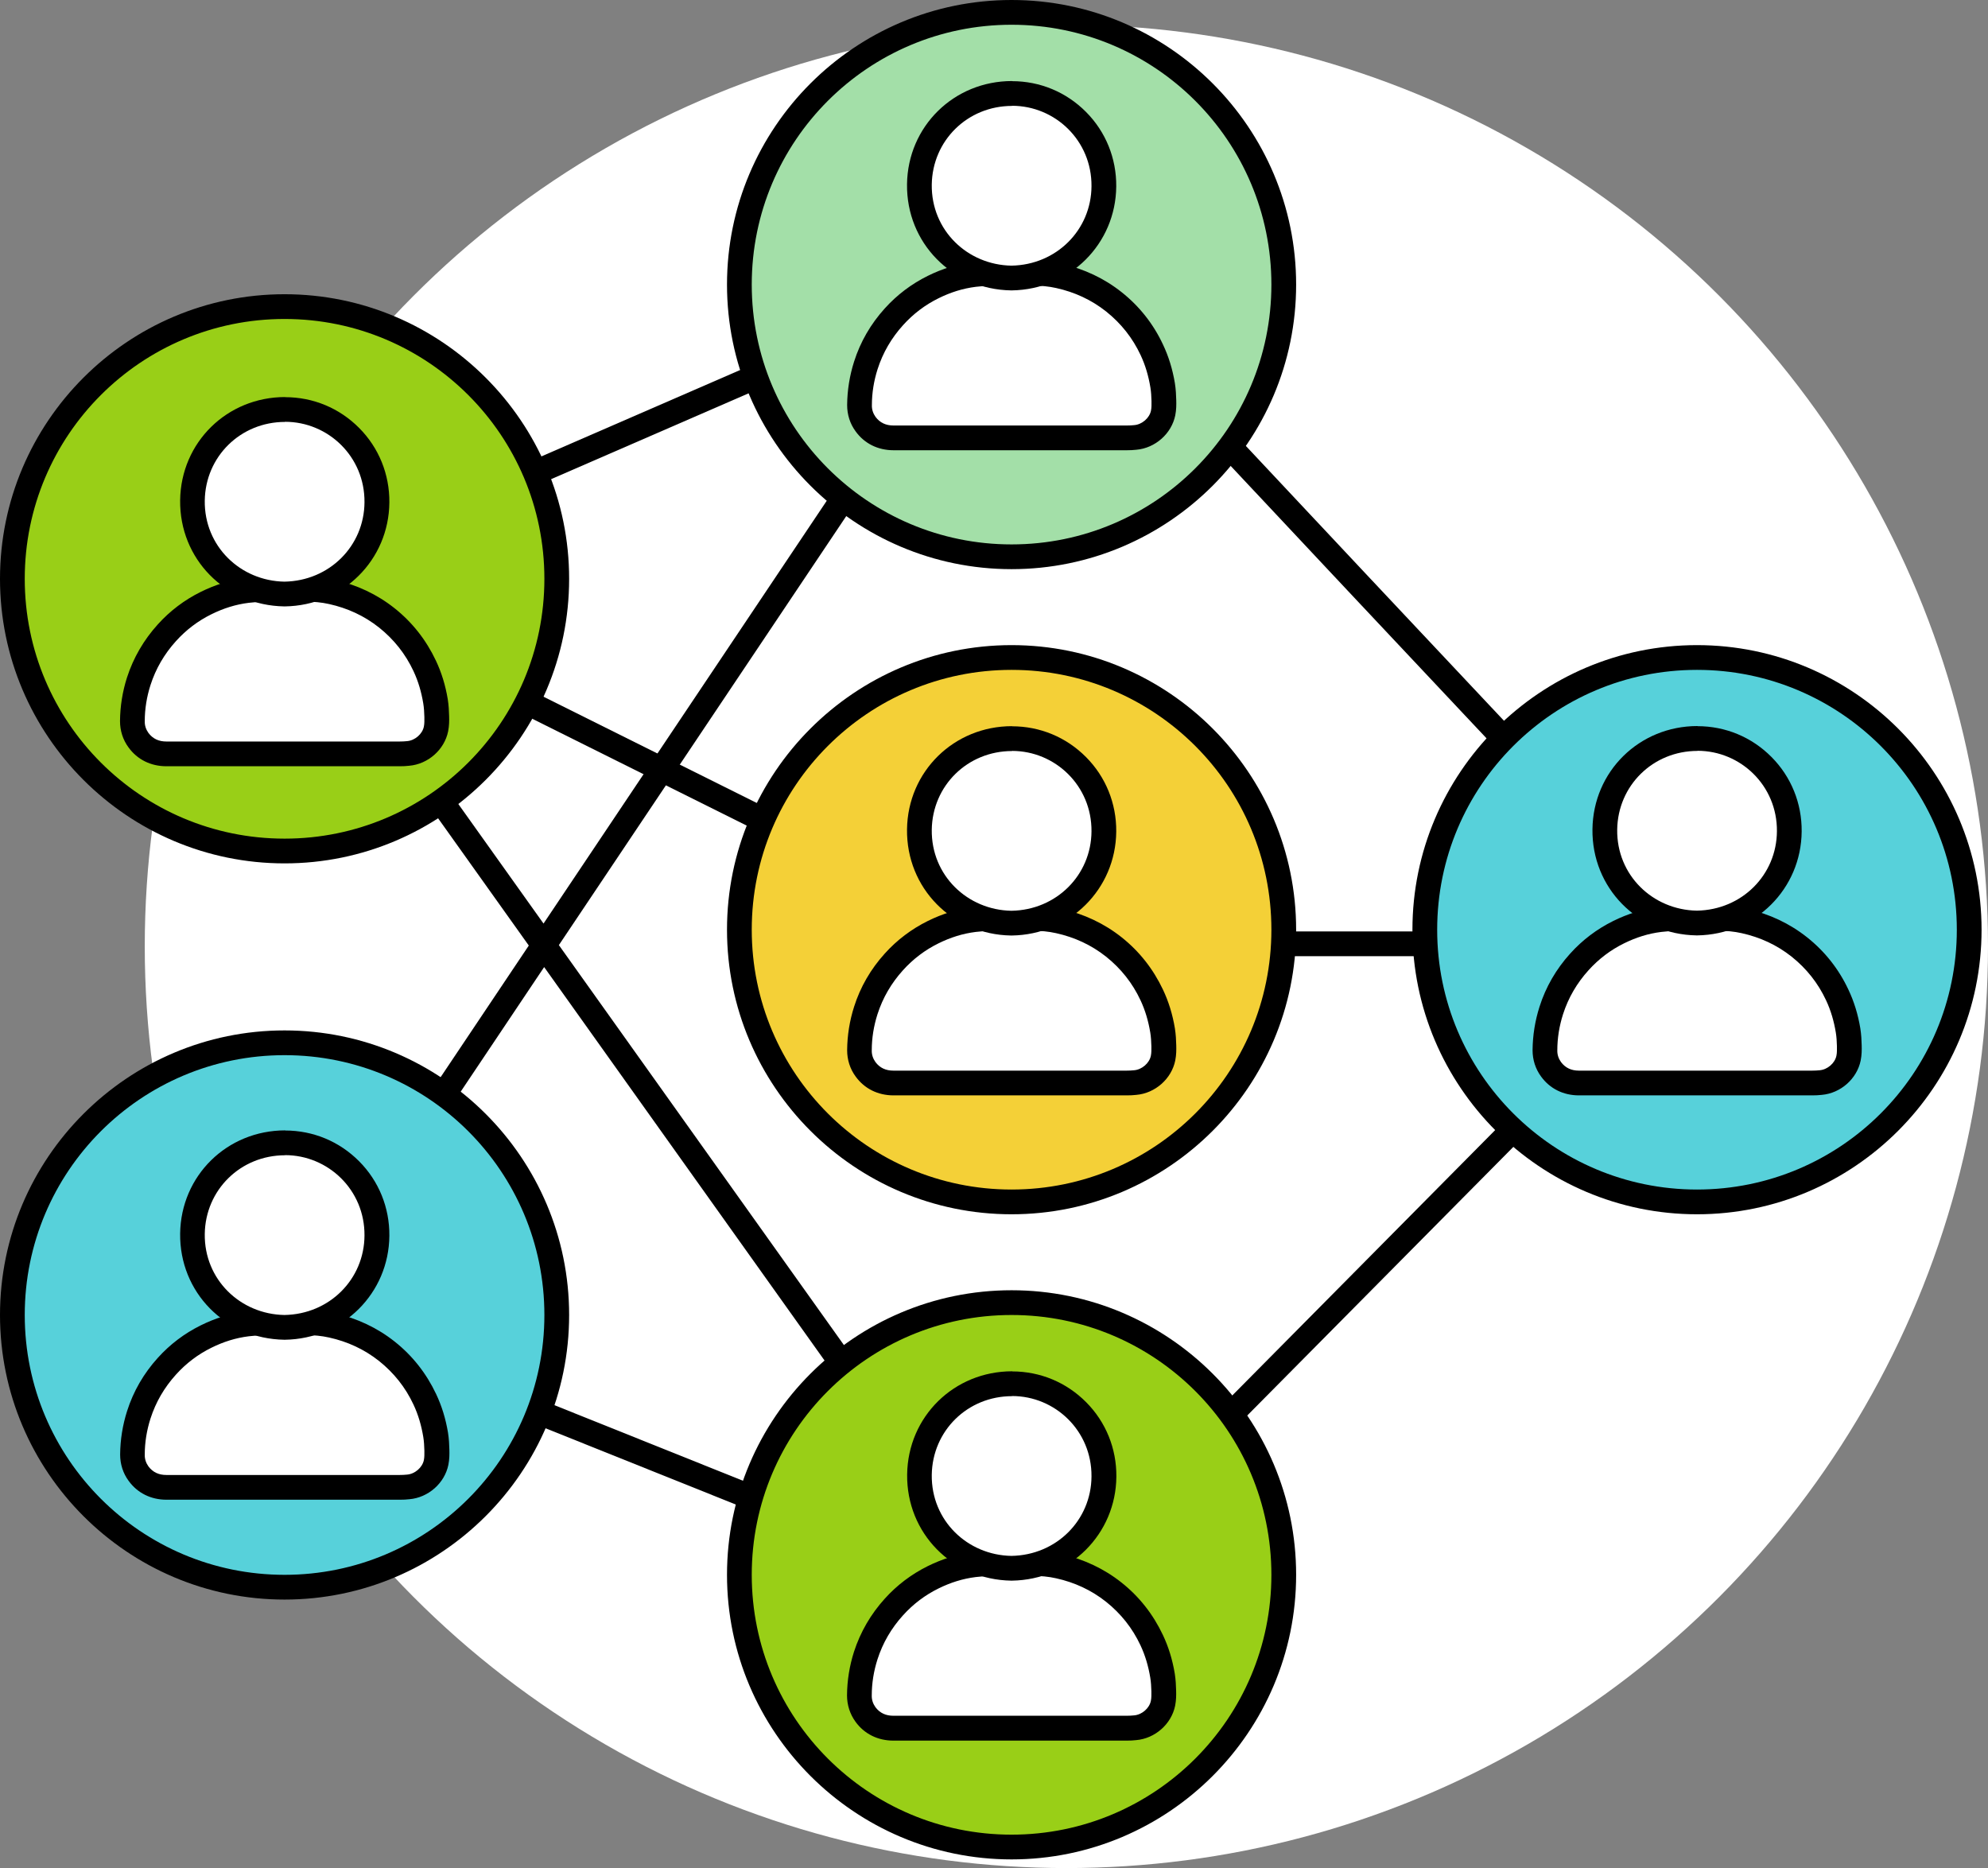 <?xml version="1.0" encoding="UTF-8"?><svg id="Layer_2" xmlns="http://www.w3.org/2000/svg" viewBox="0 0 160.68 150.99"><rect x="0" y="0" width="160.68" height="150.99" fill="#808080" stroke="none"/><defs><style>.cls-1{fill:#f4d037;}.cls-1,.cls-2,.cls-3,.cls-4,.cls-5,.cls-6{stroke-width:0px;}.cls-2{fill:#000;}.cls-3{fill:#99cf17;}.cls-4{fill:#57d1da;}.cls-5{fill:#a3dfa8;}.cls-7{fill:none;stroke:#000;stroke-linecap:round;stroke-linejoin:round;stroke-width:2px;}.cls-6{fill:#fff;}</style></defs><g id="_图层_1"><circle class="cls-6" cx="86.19" cy="76.49" r="74.49"/><path class="cls-7" d="M81.77,17.04c.43.98,55.4,59.24,55.4,59.24h-53.4"/><line class="cls-7" x1="81.77" y1="132.2" x2="137.17" y2="76.28"/><polyline class="cls-7" points="81.77 76.28 23 47 81.76 21.46"/><polyline class="cls-7" points="23 47 81.77 129.46 23.94 106.28 81.76 19.97"/><path class="cls-4" d="M137.16,97.14c-12.13,0-22-9.87-22-22s9.87-22,22-22,22,9.87,22,22-9.87,22-22,22Z"/><path class="cls-2" d="M137.16,54.14c11.6,0,21,9.4,21,21s-9.4,21-21,21-21-9.4-21-21,9.4-21,21-21M137.16,52.14c-12.68,0-23,10.32-23,23s10.32,23,23,23,23-10.32,23-23-10.32-23-23-23h0Z"/><path class="cls-3" d="M23,68.79c-12.13,0-22-9.87-22-22s9.87-22,22-22,22,9.87,22,22-9.87,22-22,22Z"/><path class="cls-2" d="M23,25.78c11.6,0,21,9.4,21,21s-9.4,21-21,21S2,58.38,2,46.78s9.4-21,21-21M23,23.78C10.32,23.78,0,34.1,0,46.78s10.32,23,23,23,23-10.32,23-23-10.32-23-23-23h0Z"/><path class="cls-6" d="M13.44,60.93c-.94,0-1.72-.38-2.25-1.11-.33-.45-.5-.98-.5-1.54,0-1.09.18-2.17.51-3.21.47-1.47,1.24-2.79,2.27-3.93.92-1.01,1.99-1.81,3.18-2.4,1.09-.54,2.21-.88,3.33-1.02.46-.06.91-.09,1.36-.09.6,0,1.21,0,1.81,0,.53,0,1.06,0,1.59.01.8.01,1.46.08,2.07.22,1.67.38,3.16,1.08,4.44,2.09,1.32,1.04,2.35,2.35,3.06,3.88.41.87.7,1.81.88,2.86.07.44.09.88.1,1.24.01.31.01.65-.06.99-.21,1.04-1.18,1.89-2.25,1.98-.23.02-.45.03-.68.03h-4.65s-14.21,0-14.21,0Z"/><path class="cls-2" d="M23.17,48.61c.52,0,1.04,0,1.56.01.63.01,1.25.06,1.87.2,1.49.33,2.84.95,4.04,1.9,1.2.96,2.13,2.13,2.78,3.52.39.83.64,1.7.79,2.61.06.36.08.74.09,1.11,0,.25.01.52-.04.76-.12.61-.73,1.13-1.36,1.18-.2.02-.39.03-.59.03-1.87,0-3.74,0-5.62,0h-8.52c-1.58,0-3.15,0-4.73,0-.59,0-1.08-.21-1.44-.69-.2-.28-.31-.6-.3-.95,0-.99.16-1.97.46-2.91.43-1.34,1.12-2.52,2.06-3.56.82-.91,1.78-1.64,2.88-2.18.95-.47,1.95-.79,3.01-.92.41-.05.83-.08,1.25-.08.6,0,1.21-.01,1.81-.01M23.17,46.61c-.61,0-1.22,0-1.83.01-.48,0-.98.04-1.47.1-1.23.15-2.46.53-3.65,1.12-1.31.65-2.48,1.53-3.47,2.63-1.13,1.25-1.97,2.69-2.49,4.3-.36,1.13-.55,2.31-.56,3.51,0,.77.23,1.51.69,2.13.71.98,1.8,1.52,3.06,1.52h4.73s2.41,0,2.41,0h11.72c.26,0,.51-.01.76-.04,1.53-.13,2.85-1.3,3.15-2.78.09-.45.09-.87.08-1.23-.01-.39-.03-.87-.11-1.37-.19-1.14-.51-2.17-.96-3.12-.79-1.67-1.91-3.1-3.35-4.24-1.4-1.11-3.03-1.88-4.84-2.29-.68-.15-1.4-.23-2.27-.24-.53,0-1.06-.01-1.6-.01h0Z"/><path class="cls-6" d="M22.98,48c-4.22-.07-7.48-3.39-7.43-7.57.05-4.12,3.34-7.35,7.49-7.35,1.99,0,3.86.78,5.27,2.2,1.4,1.41,2.17,3.29,2.15,5.3-.03,4.09-3.3,7.35-7.45,7.41h-.03Z"/><path class="cls-2" d="M23.04,34.09c3.48,0,6.45,2.81,6.42,6.5-.02,3.53-2.83,6.36-6.47,6.42-3.56-.06-6.49-2.86-6.44-6.55.05-3.56,2.89-6.36,6.49-6.36h0M23.05,32.09h0c-4.7,0-8.43,3.66-8.49,8.34-.06,4.73,3.63,8.5,8.41,8.58.01,0,.02,0,.03,0s.02,0,.03,0c4.7-.07,8.4-3.76,8.44-8.4.02-2.28-.85-4.42-2.44-6.02-1.6-1.61-3.72-2.49-5.98-2.49h0Z"/><path class="cls-4" d="M23,128.28c-12.13,0-22-9.87-22-22s9.87-22,22-22,22,9.87,22,22-9.87,22-22,22Z"/><path class="cls-2" d="M23,85.28c11.6,0,21,9.4,21,21s-9.4,21-21,21S2,117.88,2,106.28s9.4-21,21-21M23,83.28c-12.68,0-23,10.32-23,23s10.32,23,23,23,23-10.32,23-23-10.32-23-23-23h0Z"/><path class="cls-6" d="M13.44,120.2c-.95,0-1.72-.38-2.25-1.11-.33-.45-.5-.98-.49-1.54,0-1.09.18-2.17.51-3.21.47-1.47,1.24-2.79,2.27-3.93.91-1,1.98-1.81,3.18-2.4,1.09-.54,2.21-.88,3.33-1.02.46-.06.92-.09,1.36-.09.61,0,1.22-.01,1.83-.01.52,0,1.05,0,1.57.01.81.01,1.47.08,2.07.22,1.67.38,3.16,1.08,4.44,2.09,1.31,1.04,2.35,2.35,3.06,3.88.41.87.7,1.81.88,2.86.07.44.09.88.1,1.24.01.31.01.65-.06.99-.21,1.04-1.18,1.89-2.25,1.98-.23.02-.45.03-.68.03H13.44Z"/><path class="cls-2" d="M23.17,107.89c.52,0,1.04,0,1.56.01.63.01,1.25.06,1.87.2,1.49.33,2.84.95,4.04,1.9,1.2.96,2.13,2.13,2.78,3.52.39.83.64,1.7.79,2.61.06.36.08.74.09,1.11,0,.25.01.52-.04.76-.12.61-.73,1.13-1.36,1.18-.2.02-.39.03-.59.03-1.86,0-3.71,0-5.57,0h-3.74c-3.19,0-6.37,0-9.56,0-.59,0-1.08-.21-1.44-.69-.2-.28-.31-.6-.3-.95,0-.99.16-1.97.46-2.91.43-1.34,1.12-2.52,2.06-3.56.82-.91,1.78-1.64,2.88-2.18.95-.47,1.95-.79,3.01-.92.41-.05.83-.08,1.25-.08.6,0,1.21-.01,1.81-.01M23.17,105.89c-.61,0-1.22,0-1.83.01-.48,0-.97.04-1.47.1-1.23.15-2.46.53-3.65,1.12-1.31.65-2.48,1.53-3.47,2.63-1.13,1.25-1.97,2.69-2.48,4.3-.36,1.13-.55,2.31-.56,3.51,0,.77.23,1.51.69,2.13.71.98,1.8,1.52,3.06,1.52h9.56s1.87,0,1.87,0h7.44c.26,0,.51-.01.76-.04,1.53-.13,2.85-1.3,3.15-2.78.09-.45.09-.87.08-1.23-.01-.39-.03-.87-.11-1.37-.19-1.14-.51-2.17-.96-3.12-.79-1.67-1.91-3.1-3.35-4.24-1.4-1.11-3.03-1.88-4.84-2.29-.67-.15-1.4-.23-2.27-.24-.53,0-1.06-.01-1.59-.01h0Z"/><path class="cls-6" d="M22.98,107.28c-4.22-.07-7.48-3.39-7.43-7.57.05-4.12,3.34-7.35,7.49-7.35,1.99,0,3.86.78,5.27,2.2,1.4,1.41,2.17,3.29,2.15,5.3-.03,4.09-3.3,7.35-7.45,7.41h-.03Z"/><path class="cls-2" d="M23.04,93.36c3.48,0,6.45,2.81,6.42,6.5-.02,3.53-2.83,6.36-6.47,6.42-3.56-.06-6.49-2.86-6.44-6.55.05-3.56,2.89-6.36,6.49-6.36h0M23.05,91.36h0c-4.7,0-8.43,3.66-8.49,8.34-.06,4.73,3.63,8.5,8.41,8.58.01,0,.02,0,.03,0s.02,0,.03,0c4.7-.07,8.4-3.76,8.44-8.4.02-2.28-.85-4.42-2.44-6.02-1.6-1.61-3.72-2.49-5.98-2.49h0Z"/><path class="cls-5" d="M81.76,45c-12.13,0-22-9.87-22-22S69.63,1,81.76,1s22,9.87,22,22-9.87,22-22,22Z"/><path class="cls-2" d="M81.76,2c11.6,0,21,9.4,21,21s-9.4,21-21,21-21-9.4-21-21S70.16,2,81.76,2M81.76,0c-12.68,0-23,10.32-23,23s10.32,23,23,23,23-10.32,23-23S94.44,0,81.76,0h0Z"/><path class="cls-6" d="M72.2,35.38c-.94,0-1.72-.38-2.25-1.11-.33-.45-.5-.98-.49-1.54,0-1.09.18-2.18.51-3.21.47-1.47,1.24-2.79,2.27-3.93.91-1,1.98-1.81,3.18-2.4,1.09-.54,2.21-.88,3.33-1.02.45-.06.91-.09,1.36-.09.61,0,1.22-.01,1.83-.01.52,0,1.05,0,1.57.01.8.01,1.46.08,2.07.22,1.67.38,3.16,1.08,4.44,2.09,1.31,1.04,2.34,2.35,3.06,3.88.41.87.7,1.81.87,2.86.07.44.09.86.1,1.24.01.29.01.64-.06.99-.21,1.04-1.18,1.89-2.25,1.98-.23.02-.45.03-.68.03h-18.87Z"/><path class="cls-2" d="M81.93,23.07c.52,0,1.04,0,1.57.01.63.01,1.25.06,1.87.2,1.49.33,2.84.95,4.04,1.9,1.2.96,2.13,2.13,2.78,3.52.39.83.64,1.7.79,2.61.06.36.08.74.09,1.11,0,.25.01.52-.04.76-.12.61-.73,1.13-1.36,1.18-.2.02-.39.03-.59.03-1.98,0-3.97,0-5.95,0h-8.19c-1.58,0-3.15,0-4.73,0-.59,0-1.08-.21-1.44-.69-.2-.28-.31-.6-.3-.95,0-.99.16-1.97.46-2.91.43-1.34,1.12-2.52,2.06-3.56.82-.91,1.78-1.64,2.88-2.18.95-.47,1.95-.79,3.01-.92.41-.05.83-.08,1.25-.08.6,0,1.2-.01,1.81-.01M81.93,21.07c-.61,0-1.22,0-1.83.01-.48,0-.97.04-1.47.1-1.23.15-2.46.53-3.65,1.12-1.31.65-2.48,1.53-3.47,2.63-1.13,1.25-1.97,2.69-2.48,4.3-.36,1.13-.55,2.31-.56,3.51,0,.77.23,1.51.69,2.13.71.98,1.8,1.52,3.06,1.52h4.73s2.41,0,2.41,0h11.72c.25,0,.51-.01.76-.04,1.53-.13,2.85-1.3,3.15-2.78.09-.45.09-.87.08-1.23-.01-.39-.03-.87-.11-1.37-.19-1.14-.51-2.17-.96-3.12-.78-1.67-1.91-3.1-3.35-4.24-1.4-1.11-3.03-1.88-4.84-2.29-.68-.15-1.4-.23-2.27-.24-.53,0-1.07-.01-1.6-.01h0Z"/><path class="cls-6" d="M81.74,22.46c-4.22-.07-7.48-3.39-7.43-7.56.05-4.12,3.34-7.35,7.49-7.35,1.99,0,3.86.78,5.27,2.2,1.4,1.41,2.17,3.29,2.15,5.3-.03,4.09-3.3,7.35-7.45,7.41h-.03Z"/><path class="cls-2" d="M81.8,8.55c3.48,0,6.45,2.81,6.42,6.5-.02,3.53-2.83,6.36-6.47,6.42-3.56-.06-6.49-2.86-6.44-6.55.05-3.56,2.89-6.36,6.49-6.36h0M81.8,6.55h0c-4.7,0-8.43,3.66-8.49,8.34-.06,4.73,3.63,8.5,8.41,8.58.01,0,.02,0,.03,0s.02,0,.03,0c4.7-.07,8.4-3.76,8.44-8.4.02-2.28-.85-4.42-2.44-6.02-1.6-1.61-3.72-2.49-5.98-2.49h0Z"/><path class="cls-6" d="M127.6,87.52c-.95,0-1.72-.38-2.25-1.11-.33-.45-.5-.98-.49-1.54,0-1.09.18-2.17.51-3.21.47-1.47,1.24-2.79,2.27-3.93.92-1.01,1.99-1.81,3.18-2.4,1.09-.54,2.21-.88,3.33-1.02.46-.06.92-.09,1.36-.09.61,0,1.22-.01,1.83-.01.52,0,1.05,0,1.57.01.81.01,1.47.08,2.07.22,1.67.38,3.16,1.08,4.44,2.09,1.31,1.04,2.35,2.35,3.06,3.88.41.87.7,1.81.88,2.86.07.44.09.88.1,1.24.01.31.01.65-.06.99-.21,1.04-1.18,1.89-2.25,1.98-.23.02-.45.03-.68.03h-4.67s-14.2,0-14.2,0Z"/><path class="cls-2" d="M137.33,75.21c.52,0,1.04,0,1.57.01.63.01,1.25.06,1.87.2,1.49.33,2.84.95,4.04,1.9,1.2.96,2.13,2.13,2.78,3.52.39.83.64,1.7.79,2.61.06.36.08.74.09,1.11,0,.25.01.52-.04.76-.12.61-.73,1.13-1.36,1.18-.2.02-.39.03-.59.03-1.98,0-3.97,0-5.95,0h-8.19c-1.58,0-3.15,0-4.73,0-.59,0-1.08-.21-1.44-.69-.2-.28-.31-.6-.3-.95,0-.99.16-1.97.46-2.91.43-1.34,1.12-2.52,2.06-3.56.82-.91,1.78-1.64,2.88-2.18.95-.47,1.95-.79,3.01-.92.41-.05.83-.08,1.25-.08.6,0,1.2-.01,1.81-.01M137.33,73.21c-.61,0-1.22,0-1.83.01-.48,0-.97.04-1.47.1-1.23.15-2.46.53-3.65,1.12-1.31.65-2.48,1.53-3.47,2.63-1.13,1.25-1.97,2.69-2.48,4.3-.36,1.13-.55,2.31-.56,3.51,0,.77.23,1.51.69,2.13.71.98,1.8,1.52,3.06,1.52h4.73s2.41,0,2.41,0h11.72c.25,0,.51-.01.76-.04,1.53-.13,2.85-1.3,3.15-2.78.09-.45.09-.87.08-1.23-.01-.39-.03-.87-.11-1.37-.19-1.14-.51-2.17-.96-3.12-.78-1.67-1.91-3.1-3.35-4.24-1.4-1.11-3.03-1.88-4.84-2.29-.68-.15-1.4-.23-2.27-.24-.53,0-1.07-.01-1.6-.01h0Z"/><path class="cls-6" d="M137.14,74.6c-4.22-.07-7.48-3.39-7.43-7.57.05-4.12,3.34-7.35,7.49-7.35,1.99,0,3.86.78,5.27,2.2,1.4,1.41,2.17,3.29,2.15,5.3-.03,4.09-3.3,7.35-7.45,7.41h-.03Z"/><path class="cls-2" d="M137.2,60.68c3.48,0,6.45,2.81,6.42,6.5-.02,3.53-2.83,6.36-6.47,6.42-3.56-.06-6.49-2.86-6.44-6.55.05-3.56,2.89-6.36,6.49-6.36h0M137.2,58.68h0c-4.7,0-8.43,3.66-8.49,8.34-.06,4.73,3.63,8.5,8.41,8.58.01,0,.02,0,.03,0s.02,0,.03,0c4.7-.07,8.4-3.76,8.44-8.4.02-2.28-.85-4.42-2.44-6.02-1.6-1.61-3.72-2.49-5.98-2.49h0Z"/><path class="cls-1" d="M81.76,97.14c-12.13,0-22-9.87-22-22s9.87-22,22-22,22,9.87,22,22-9.87,22-22,22Z"/><path class="cls-2" d="M81.76,54.14c11.6,0,21,9.4,21,21s-9.4,21-21,21-21-9.4-21-21,9.4-21,21-21M81.76,52.14c-12.68,0-23,10.32-23,23s10.32,23,23,23,23-10.32,23-23-10.32-23-23-23h0Z"/><path class="cls-6" d="M72.2,87.52c-.94,0-1.72-.38-2.25-1.11-.33-.45-.5-.99-.5-1.54,0-1.09.18-2.18.51-3.21.47-1.47,1.24-2.79,2.27-3.93.92-1,1.98-1.81,3.18-2.4,1.09-.54,2.21-.88,3.33-1.02.46-.06.91-.09,1.36-.09.6,0,1.21,0,1.81,0,.53,0,1.06,0,1.59.01.8.01,1.46.08,2.07.22,1.67.38,3.16,1.08,4.44,2.09,1.32,1.04,2.35,2.35,3.07,3.88.41.87.7,1.81.87,2.86.07.44.09.86.1,1.24.01.29.01.64-.06.99-.21,1.04-1.18,1.89-2.25,1.98-.22.02-.45.03-.68.03h-4.65s-14.22,0-14.22,0Z"/><path class="cls-2" d="M81.93,75.21c.52,0,1.04,0,1.56.01.63.01,1.25.06,1.87.2,1.49.33,2.84.95,4.04,1.9,1.2.96,2.13,2.13,2.78,3.52.39.83.64,1.7.79,2.61.06.36.08.74.09,1.11,0,.25.01.52-.04.76-.12.61-.73,1.13-1.36,1.18-.2.02-.39.03-.59.03-1.98,0-3.97,0-5.95,0h-8.19c-1.58,0-3.15,0-4.73,0-.59,0-1.08-.21-1.44-.69-.2-.28-.31-.6-.3-.95,0-.99.16-1.97.46-2.91.43-1.34,1.12-2.52,2.06-3.56.82-.91,1.78-1.64,2.88-2.18.95-.47,1.95-.79,3.01-.92.41-.05.83-.08,1.25-.08.6,0,1.21-.01,1.81-.01M81.93,73.21c-.61,0-1.22,0-1.83.01-.48,0-.97.04-1.47.1-1.23.15-2.46.53-3.65,1.12-1.31.65-2.48,1.53-3.47,2.63-1.13,1.25-1.97,2.69-2.48,4.3-.36,1.13-.55,2.31-.56,3.51,0,.77.23,1.51.69,2.13.71.98,1.8,1.52,3.06,1.52h4.73s2.41,0,2.41,0h11.72c.25,0,.51-.01.76-.04,1.53-.13,2.85-1.3,3.15-2.78.09-.45.09-.87.08-1.23-.01-.39-.03-.87-.11-1.37-.19-1.14-.51-2.17-.96-3.12-.79-1.67-1.91-3.1-3.35-4.24-1.4-1.11-3.03-1.88-4.84-2.29-.68-.15-1.4-.23-2.27-.24-.53,0-1.06-.01-1.6-.01h0Z"/><path class="cls-6" d="M81.74,74.6c-4.22-.07-7.48-3.39-7.43-7.57.05-4.12,3.34-7.35,7.49-7.35,1.99,0,3.86.78,5.27,2.2,1.4,1.41,2.17,3.29,2.15,5.3-.03,4.09-3.3,7.35-7.45,7.41h-.03Z"/><path class="cls-2" d="M81.8,60.69c3.48,0,6.45,2.81,6.42,6.5-.02,3.53-2.83,6.36-6.47,6.42-3.56-.06-6.49-2.86-6.44-6.55.05-3.56,2.89-6.36,6.49-6.36h0M81.8,58.69h0c-4.7,0-8.43,3.66-8.49,8.34-.06,4.73,3.63,8.5,8.41,8.58.01,0,.02,0,.03,0s.02,0,.03,0c4.7-.07,8.4-3.76,8.44-8.4.02-2.28-.85-4.42-2.44-6.02-1.6-1.61-3.72-2.49-5.98-2.49h0Z"/><path class="cls-3" d="M81.76,149.28c-12.13,0-22-9.87-22-22s9.87-22,22-22,22,9.87,22,22-9.87,22-22,22Z"/><path class="cls-2" d="M81.76,106.28c11.6,0,21,9.4,21,21s-9.4,21-21,21-21-9.4-21-21,9.4-21,21-21M81.76,104.28c-12.68,0-23,10.32-23,23s10.32,23,23,23,23-10.32,23-23-10.32-23-23-23h0Z"/><path class="cls-6" d="M72.2,139.67c-.94,0-1.72-.38-2.25-1.11-.33-.45-.5-.98-.49-1.54,0-1.09.18-2.18.51-3.21.47-1.47,1.24-2.79,2.27-3.93.91-1,1.98-1.81,3.18-2.4,1.09-.54,2.21-.88,3.33-1.02.46-.06.92-.09,1.36-.09.61,0,1.22-.01,1.83-.01.52,0,1.05,0,1.57.01.8.01,1.46.08,2.07.22,1.67.38,3.16,1.08,4.44,2.09,1.31,1.04,2.34,2.35,3.06,3.88.41.87.7,1.81.87,2.86.07.44.09.86.1,1.24.01.29.01.64-.06.99-.21,1.04-1.18,1.89-2.25,1.98-.23.02-.45.03-.68.03h-9.31s-9.56,0-9.56,0Z"/><path class="cls-2" d="M81.93,127.35c.52,0,1.04,0,1.56.01.63.01,1.25.06,1.87.2,1.49.33,2.84.95,4.04,1.9,1.2.96,2.13,2.13,2.78,3.52.39.83.64,1.7.79,2.61.06.36.08.74.09,1.11,0,.25.01.52-.04.76-.12.61-.73,1.13-1.36,1.18-.2.02-.39.03-.59.03-1.87,0-3.74,0-5.62,0h-8.52c-1.58,0-3.15,0-4.73,0-.59,0-1.08-.21-1.44-.69-.2-.28-.31-.6-.3-.95,0-.99.16-1.97.46-2.91.43-1.34,1.12-2.52,2.06-3.56.82-.91,1.78-1.64,2.88-2.18.95-.47,1.95-.79,3.01-.92.41-.05.83-.08,1.25-.08.6,0,1.21-.01,1.81-.01M81.93,125.35c-.61,0-1.22,0-1.83.01-.48,0-.98.04-1.47.1-1.23.15-2.46.53-3.65,1.12-1.31.65-2.48,1.53-3.47,2.63-1.13,1.25-1.97,2.69-2.49,4.3-.36,1.13-.55,2.31-.56,3.51,0,.77.23,1.51.69,2.14.71.98,1.8,1.52,3.06,1.52h4.73s2.41,0,2.41,0h11.72c.26,0,.51-.01.76-.04,1.53-.13,2.85-1.3,3.15-2.78.09-.45.09-.87.08-1.23-.01-.39-.03-.87-.11-1.37-.19-1.14-.51-2.17-.96-3.12-.79-1.67-1.91-3.1-3.35-4.24-1.4-1.11-3.03-1.88-4.84-2.29-.68-.15-1.4-.23-2.27-.24-.53,0-1.06-.01-1.6-.01h0Z"/><path class="cls-6" d="M81.74,126.74c-4.22-.07-7.48-3.39-7.43-7.56.05-4.12,3.34-7.35,7.49-7.35,1.99,0,3.86.78,5.27,2.2,1.4,1.41,2.17,3.3,2.15,5.3-.03,4.09-3.3,7.35-7.45,7.41h-.03Z"/><path class="cls-2" d="M81.8,112.83c3.48,0,6.45,2.81,6.42,6.5-.02,3.53-2.83,6.36-6.47,6.42-3.56-.06-6.49-2.86-6.44-6.55.05-3.56,2.89-6.36,6.49-6.36h0M81.81,110.83h0c-4.7,0-8.43,3.66-8.49,8.34-.06,4.73,3.63,8.5,8.41,8.58.01,0,.02,0,.03,0s.02,0,.03,0c4.7-.07,8.4-3.76,8.44-8.4.02-2.28-.85-4.42-2.44-6.02-1.6-1.61-3.72-2.49-5.98-2.49h0Z"/></g></svg>